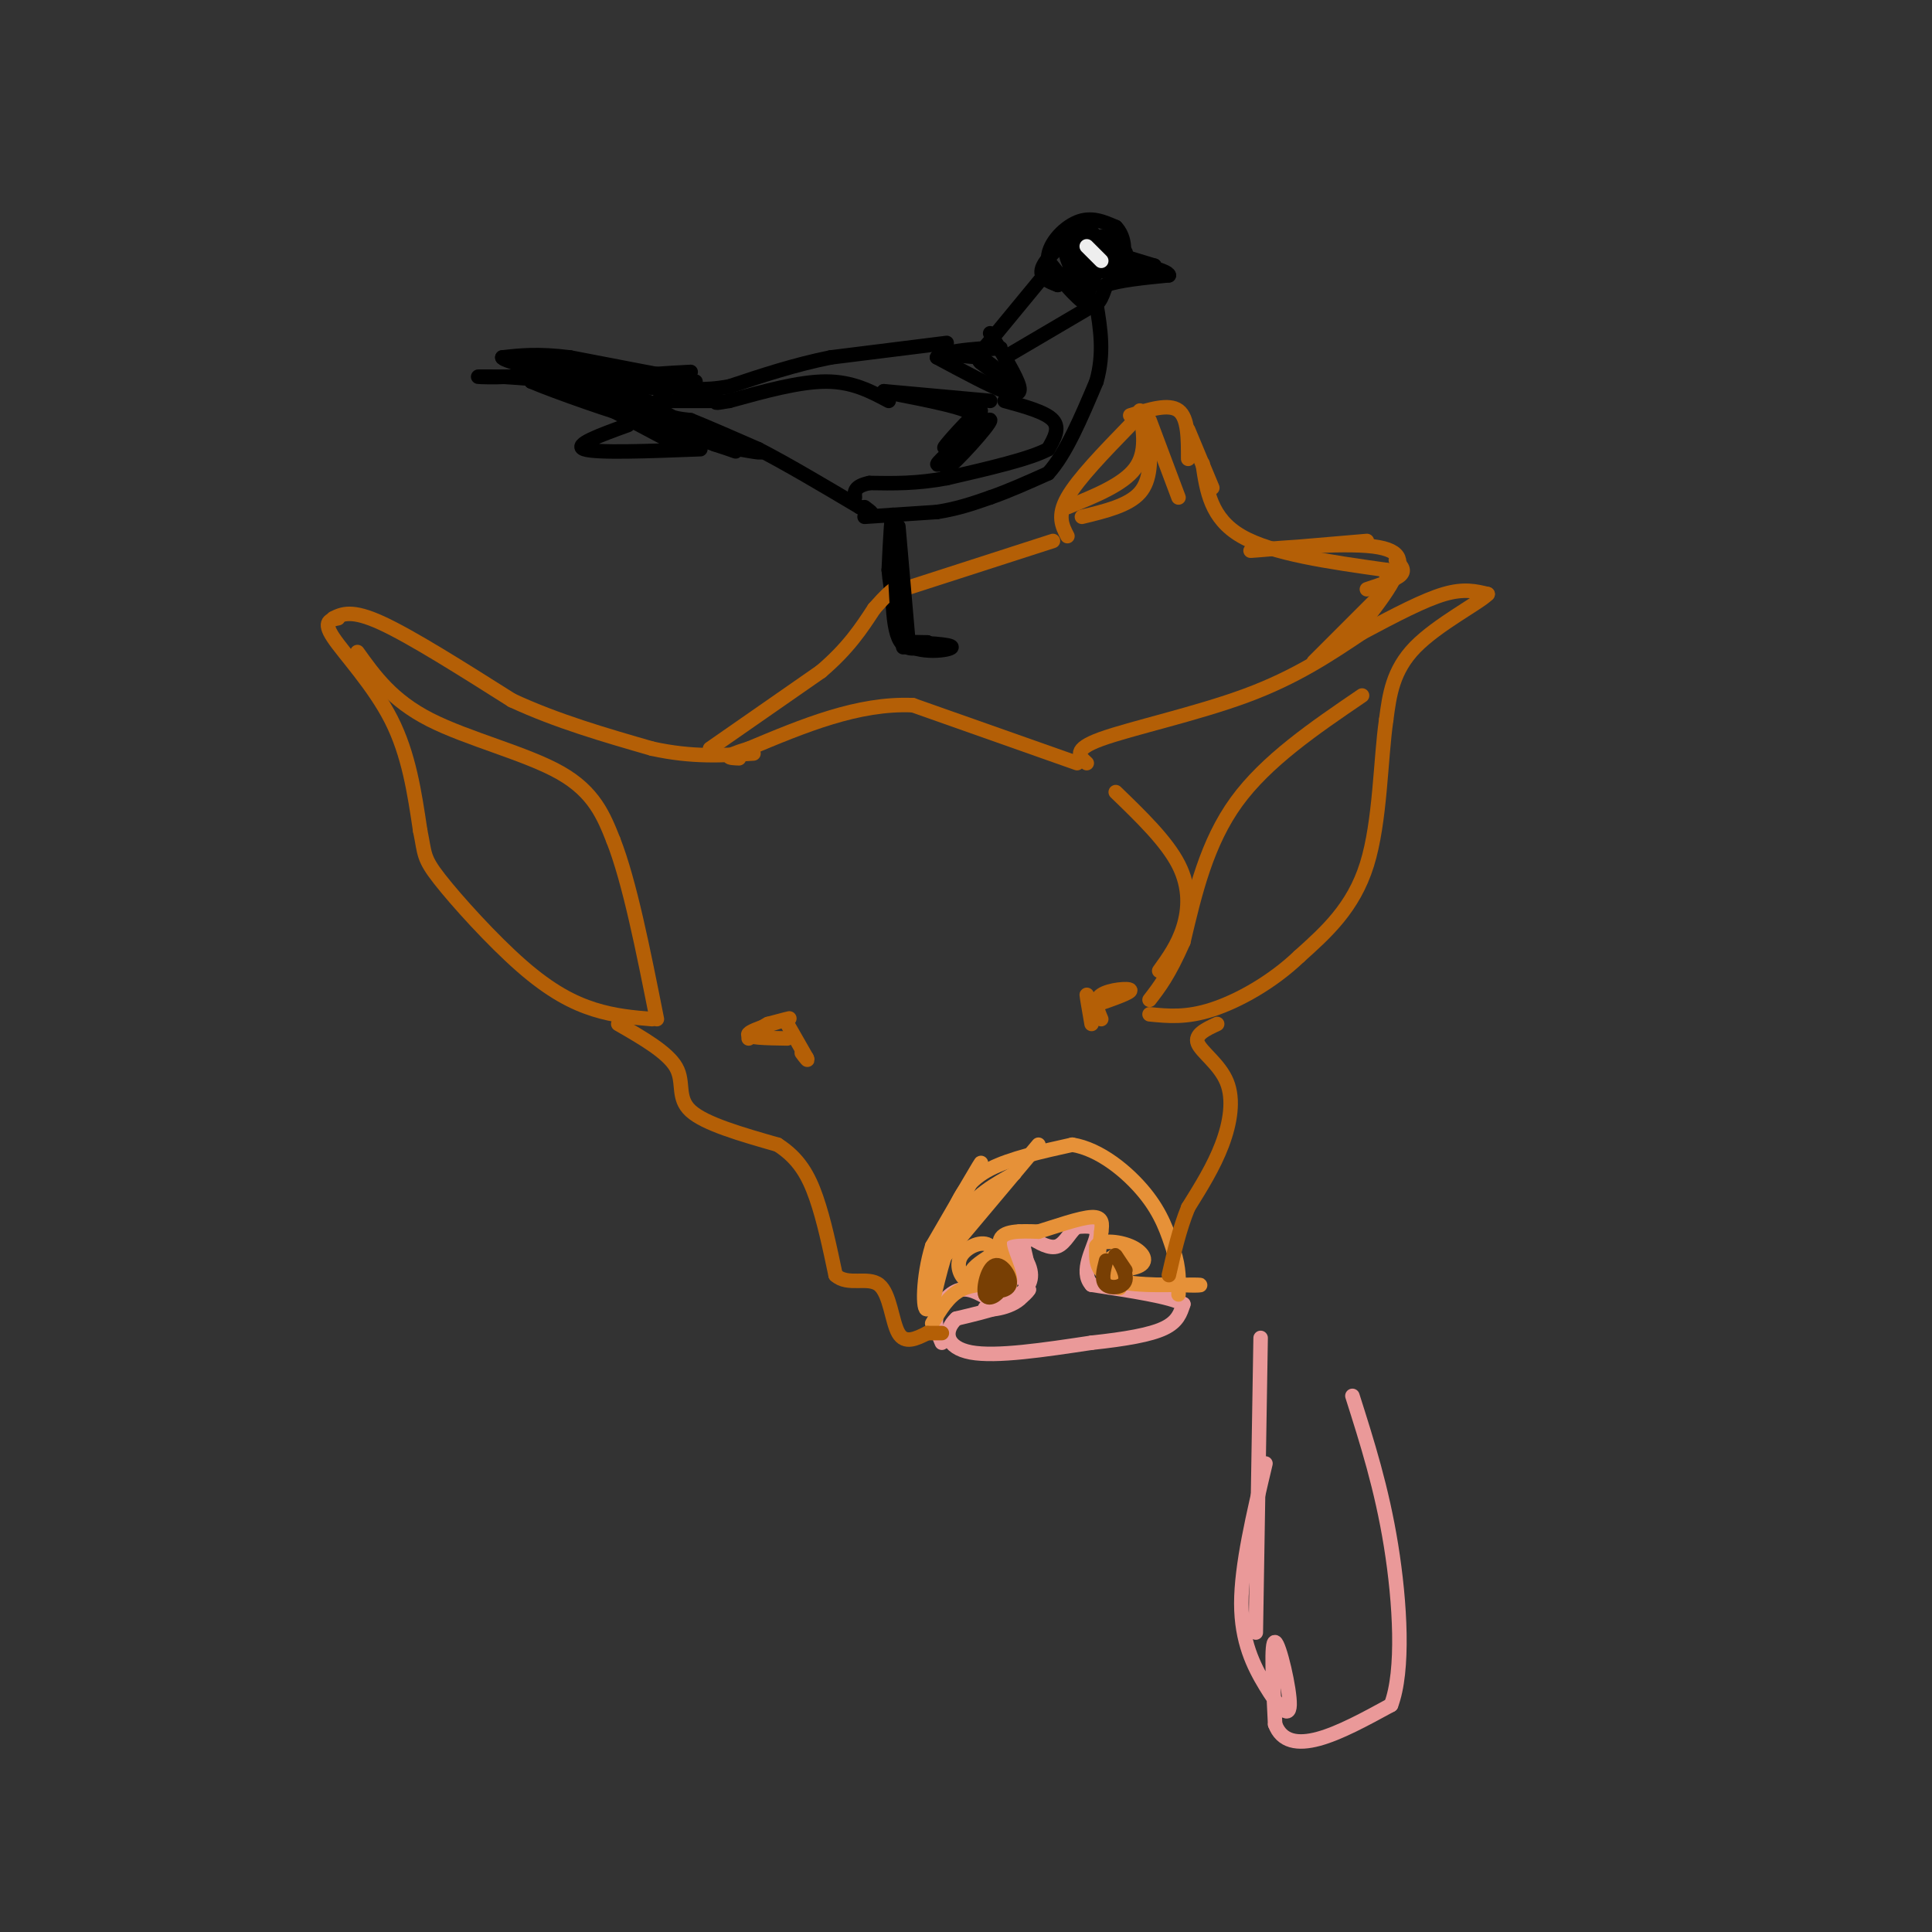 <svg viewBox='0 0 400 400' version='1.1' xmlns='http://www.w3.org/2000/svg' xmlns:xlink='http://www.w3.org/1999/xlink'><rect x="0" y="0" width="400" height="400" fill="#333333" stroke="none"/><g fill='none' stroke='#000000' stroke-width='3' stroke-linecap='round' stroke-linejoin='round'><path d='M234,54c2.417,0.667 4.833,1.333 4,1c-0.833,-0.333 -4.917,-1.667 -9,-3'/><path d='M229,52c0.167,0.000 5.083,1.500 10,3'/><path d='M239,55c-0.267,0.289 -5.933,-0.489 -9,0c-3.067,0.489 -3.533,2.244 -4,4'/><path d='M226,59c-0.833,1.333 -0.917,2.667 -1,4'/><path d='M225,63c-1.500,-0.833 -4.750,-4.917 -8,-9'/><path d='M217,54c-0.267,-3.222 3.067,-6.778 6,-8c2.933,-1.222 5.467,-0.111 8,1'/><path d='M231,47c1.778,1.711 2.222,5.489 1,6c-1.222,0.511 -4.111,-2.244 -7,-5'/><path d='M225,48c-3.222,0.600 -7.778,4.600 -9,7c-1.222,2.400 0.889,3.200 3,4'/><path d='M219,59c-0.131,-0.524 -1.958,-3.833 -1,-3c0.958,0.833 4.702,5.810 7,7c2.298,1.190 3.149,-1.405 4,-4'/><path d='M229,59c2.833,-1.000 7.917,-1.500 13,-2'/><path d='M242,57c0.000,-1.000 -6.500,-2.500 -13,-4'/><path d='M229,53c-2.511,-1.911 -2.289,-4.689 -3,-5c-0.711,-0.311 -2.356,1.844 -4,4'/><path d='M222,52c-0.816,2.200 -0.857,5.701 1,6c1.857,0.299 5.610,-2.603 5,-5c-0.610,-2.397 -5.583,-4.289 -7,-3c-1.417,1.289 0.723,5.758 2,8c1.277,2.242 1.690,2.258 3,0c1.310,-2.258 3.517,-6.788 3,-8c-0.517,-1.212 -3.759,0.894 -7,3'/><path d='M222,53c-0.556,1.178 1.556,2.622 3,2c1.444,-0.622 2.222,-3.311 3,-6'/><path d='M228,49c2.129,0.029 5.952,3.100 5,4c-0.952,0.900 -6.679,-0.373 -9,0c-2.321,0.373 -1.234,2.392 1,3c2.234,0.608 5.617,-0.196 9,-1'/><path d='M234,55c-0.467,0.111 -6.133,0.889 -7,1c-0.867,0.111 3.067,-0.444 7,-1'/><path d='M205,69c2.750,4.500 5.500,9.000 6,11c0.500,2.000 -1.250,1.500 -3,1'/><path d='M208,81c-2.833,-1.000 -8.417,-4.000 -14,-7'/><path d='M194,74c1.369,-1.583 11.792,-2.042 13,-2c1.208,0.042 -6.798,0.583 -9,1c-2.202,0.417 1.399,0.708 5,1'/><path d='M203,74c2.536,1.548 6.375,4.917 6,5c-0.375,0.083 -4.964,-3.119 -6,-4c-1.036,-0.881 1.482,0.560 4,2'/><path d='M207,77c0.000,0.000 -2.000,-1.000 -4,-2'/><path d='M205,83c0.000,0.000 -22.000,-2.000 -22,-2'/><path d='M183,81c0.444,0.356 12.556,2.244 17,4c4.444,1.756 1.222,3.378 -2,5'/><path d='M198,90c-1.262,1.786 -3.417,3.750 -2,2c1.417,-1.750 6.405,-7.214 7,-7c0.595,0.214 -3.202,6.107 -7,12'/><path d='M196,97c1.583,-0.893 9.042,-9.125 9,-10c-0.042,-0.875 -7.583,5.607 -10,8c-2.417,2.393 0.292,0.696 3,-1'/><path d='M208,83c4.250,1.167 8.500,2.333 10,4c1.500,1.667 0.250,3.833 -1,6'/><path d='M217,93c-3.667,2.000 -12.333,4.000 -21,6'/><path d='M196,99c-6.167,1.167 -11.083,1.083 -16,1'/><path d='M180,100c-3.167,0.667 -3.083,1.833 -3,3'/><path d='M196,71c0.000,0.000 -24.000,3.000 -24,3'/><path d='M172,74c-7.500,1.500 -14.250,3.750 -21,6'/><path d='M151,80c-5.500,1.000 -8.750,0.500 -12,0'/><path d='M139,80c-2.578,1.022 -3.022,3.578 -2,5c1.022,1.422 3.511,1.711 6,2'/><path d='M143,87c3.333,1.333 8.667,3.667 14,6'/><path d='M157,93c5.833,3.000 13.417,7.500 21,12'/><path d='M178,105c3.667,2.000 2.333,1.000 1,0'/><path d='M184,83c-3.750,-2.000 -7.500,-4.000 -13,-4c-5.500,0.000 -12.750,2.000 -20,4'/><path d='M151,83c-3.667,0.667 -2.833,0.333 -2,0'/><path d='M149,83c0.000,0.000 -10.000,0.000 -10,0'/><path d='M143,77c-4.833,0.250 -9.667,0.500 -11,1c-1.333,0.500 0.833,1.250 3,2'/><path d='M144,79c0.000,0.000 -26.000,-5.000 -26,-5'/><path d='M118,74c-6.667,-0.833 -10.333,-0.417 -14,0'/><path d='M104,74c-0.089,0.622 6.689,2.178 8,3c1.311,0.822 -2.844,0.911 -7,1'/><path d='M105,78c-2.644,0.156 -5.756,0.044 -6,0c-0.244,-0.044 2.378,-0.022 5,0'/><path d='M104,78c3.711,0.222 10.489,0.778 12,1c1.511,0.222 -2.244,0.111 -6,0'/><path d='M110,79c4.512,1.976 18.792,6.917 20,7c1.208,0.083 -10.655,-4.690 -14,-6c-3.345,-1.310 1.827,0.845 7,3'/><path d='M123,83c5.952,3.071 17.333,9.250 19,10c1.667,0.750 -6.381,-3.929 -7,-5c-0.619,-1.071 6.190,1.464 13,4'/><path d='M148,92c3.545,1.152 5.909,2.030 3,1c-2.909,-1.030 -11.091,-3.970 -10,-4c1.091,-0.030 11.455,2.848 15,4c3.545,1.152 0.273,0.576 -3,0'/><path d='M153,93c-8.869,-4.012 -29.542,-14.042 -31,-15c-1.458,-0.958 16.298,7.155 18,9c1.702,1.845 -12.649,-2.577 -27,-7'/><path d='M113,80c2.407,0.237 21.924,4.329 23,4c1.076,-0.329 -16.289,-5.078 -22,-6c-5.711,-0.922 0.232,1.982 7,4c6.768,2.018 14.362,3.148 13,2c-1.362,-1.148 -11.681,-4.574 -22,-8'/><path d='M112,76c3.571,-0.274 23.500,3.042 26,4c2.500,0.958 -12.429,-0.440 -17,-1c-4.571,-0.560 1.214,-0.280 7,0'/><path d='M128,79c3.857,-0.071 10.000,-0.250 9,0c-1.000,0.250 -9.143,0.929 -11,1c-1.857,0.071 2.571,-0.464 7,-1'/><path d='M179,107c0.000,0.000 15.000,-1.000 15,-1'/><path d='M194,106c4.333,-0.667 7.667,-1.833 11,-3'/><path d='M205,103c3.833,-1.333 7.917,-3.167 12,-5'/><path d='M217,98c3.667,-4.000 6.833,-11.500 10,-19'/><path d='M227,79c1.667,-5.833 0.833,-10.917 0,-16'/><path d='M225,64c0.000,0.000 -17.000,10.000 -17,10'/><path d='M217,56c0.000,0.000 -14.000,17.000 -14,17'/><path d='M130,88c-5.750,2.083 -11.500,4.167 -9,5c2.500,0.833 13.250,0.417 24,0'/><path d='M186,110c0.089,6.978 0.178,13.956 0,12c-0.178,-1.956 -0.622,-12.844 -1,-15c-0.378,-2.156 -0.689,4.422 -1,11'/><path d='M184,118c0.333,4.333 1.667,9.667 3,15'/><path d='M187,133c3.238,2.607 9.833,1.625 10,1c0.167,-0.625 -6.095,-0.893 -8,-1c-1.905,-0.107 0.548,-0.054 3,0'/><path d='M192,133c-0.822,0.800 -4.378,2.800 -6,-1c-1.622,-3.800 -1.311,-13.400 -1,-23'/></g>
<g fill='none' stroke='#eeeeee' stroke-width='3' stroke-linecap='round' stroke-linejoin='round'><path d='M225,51c0.000,0.000 3.000,3.000 3,3'/></g>
<g fill='none' stroke='#ea9999' stroke-width='3' stroke-linecap='round' stroke-linejoin='round'><path d='M211,255c1.467,5.089 2.933,10.178 1,13c-1.933,2.822 -7.267,3.378 -8,3c-0.733,-0.378 3.133,-1.689 7,-3'/><path d='M211,268c1.893,-1.333 3.125,-3.167 2,-6c-1.125,-2.833 -4.607,-6.667 -5,-6c-0.393,0.667 2.304,5.833 5,11'/><path d='M213,267c-1.667,2.833 -8.333,4.417 -15,6'/><path d='M198,273c-2.778,2.578 -2.222,6.022 3,7c5.222,0.978 15.111,-0.511 25,-2'/><path d='M226,278c7.044,-0.756 12.156,-1.644 15,-3c2.844,-1.356 3.422,-3.178 4,-5'/><path d='M245,270c-2.500,-1.500 -10.750,-2.750 -19,-4'/><path d='M226,266c-2.556,-2.756 0.556,-7.644 1,-10c0.444,-2.356 -1.778,-2.178 -4,-2'/><path d='M223,254c-1.244,0.667 -2.356,3.333 -4,4c-1.644,0.667 -3.822,-0.667 -6,-2'/><path d='M213,256c-1.911,2.578 -3.689,10.022 -5,13c-1.311,2.978 -2.156,1.489 -3,0'/><path d='M205,269c-1.512,-0.679 -3.792,-2.375 -6,-2c-2.208,0.375 -4.345,2.821 -5,5c-0.655,2.179 0.173,4.089 1,6'/></g>
<g fill='none' stroke='#e69138' stroke-width='3' stroke-linecap='round' stroke-linejoin='round'><path d='M215,237c0.000,0.000 -21.000,25.000 -21,25'/><path d='M194,262c-3.444,6.244 -1.556,9.356 -1,9c0.556,-0.356 -0.222,-4.178 -1,-8'/><path d='M192,263c2.733,-6.889 10.067,-20.111 11,-22c0.933,-1.889 -4.533,7.556 -10,17'/><path d='M193,258c-2.000,6.378 -2.000,13.822 -1,13c1.000,-0.822 3.000,-9.911 5,-19'/><path d='M197,252c1.800,-4.956 3.800,-7.844 8,-10c4.200,-2.156 10.600,-3.578 17,-5'/><path d='M222,237c5.711,0.911 11.489,5.689 15,10c3.511,4.311 4.756,8.156 6,12'/><path d='M243,259c1.167,3.500 1.083,6.250 1,9'/><path d='M210,243c-4.083,2.250 -8.167,4.500 -11,9c-2.833,4.500 -4.417,11.250 -6,18'/><path d='M193,274c1.667,-2.833 3.333,-5.667 6,-7c2.667,-1.333 6.333,-1.167 10,-1'/><path d='M209,266c0.756,-2.067 -2.356,-6.733 -2,-9c0.356,-2.267 4.178,-2.133 8,-2'/><path d='M215,255c3.600,-1.111 8.600,-2.889 11,-3c2.400,-0.111 2.200,1.444 2,3'/><path d='M228,255c-0.133,2.378 -1.467,6.822 1,9c2.467,2.178 8.733,2.089 15,2'/><path d='M244,266c3.905,0.286 6.167,0.000 3,0c-3.167,0.000 -11.762,0.286 -16,-1c-4.238,-1.286 -4.119,-4.143 -4,-7'/><path d='M227,258c0.709,-1.307 4.480,-1.074 7,0c2.520,1.074 3.789,2.989 2,4c-1.789,1.011 -6.635,1.118 -7,0c-0.365,-1.118 3.753,-3.462 5,-3c1.247,0.462 -0.376,3.731 -2,7'/><path d='M232,266c-0.333,1.167 -0.167,0.583 0,0'/><path d='M205,260c-2.094,1.360 -4.189,2.720 -4,4c0.189,1.280 2.661,2.481 4,1c1.339,-1.481 1.544,-5.644 0,-7c-1.544,-1.356 -4.839,0.097 -6,2c-1.161,1.903 -0.189,4.258 1,5c1.189,0.742 2.594,-0.129 4,-1'/></g>
<g fill='none' stroke='#783f04' stroke-width='3' stroke-linecap='round' stroke-linejoin='round'><path d='M207,265c-1.366,0.788 -2.732,1.575 -2,2c0.732,0.425 3.561,0.487 4,-1c0.439,-1.487 -1.511,-4.522 -3,-4c-1.489,0.522 -2.516,4.602 -2,6c0.516,1.398 2.576,0.114 3,-1c0.424,-1.114 -0.788,-2.057 -2,-3'/><path d='M205,264c-0.500,0.167 -0.750,2.083 -1,4'/><path d='M229,261c-0.524,2.060 -1.048,4.119 0,5c1.048,0.881 3.667,0.583 4,-1c0.333,-1.583 -1.619,-4.452 -2,-5c-0.381,-0.548 0.810,1.226 2,3'/></g>
<g fill='none' stroke='#b45f06' stroke-width='3' stroke-linecap='round' stroke-linejoin='round'><path d='M225,158c-1.533,-1.400 -3.067,-2.800 3,-5c6.067,-2.200 19.733,-5.200 30,-9c10.267,-3.800 17.133,-8.400 24,-13'/><path d='M282,131c7.111,-3.800 12.889,-6.800 17,-8c4.111,-1.200 6.556,-0.600 9,0'/><path d='M308,123c-1.667,1.778 -10.333,6.222 -15,11c-4.667,4.778 -5.333,9.889 -6,15'/><path d='M287,149c-1.200,8.156 -1.200,21.044 -4,30c-2.800,8.956 -8.400,13.978 -14,19'/><path d='M269,198c-5.600,5.356 -12.600,9.244 -18,11c-5.400,1.756 -9.200,1.378 -13,1'/><path d='M282,144c-9.917,6.750 -19.833,13.500 -26,22c-6.167,8.500 -8.583,18.750 -11,29'/><path d='M245,195c-3.000,6.833 -5.000,9.417 -7,12'/><path d='M231,164c5.267,5.089 10.533,10.178 13,15c2.467,4.822 2.133,9.378 1,13c-1.133,3.622 -3.067,6.311 -5,9'/><path d='M223,158c0.000,0.000 -34.000,-12.000 -34,-12'/><path d='M189,146c-11.333,-0.500 -22.667,4.250 -34,9'/><path d='M155,155c-6.000,1.833 -4.000,1.917 -2,2'/><path d='M69,128c1.917,-0.917 3.833,-1.833 10,1c6.167,2.833 16.583,9.417 27,16'/><path d='M106,145c9.333,4.333 19.167,7.167 29,10'/><path d='M135,155c8.333,1.833 14.667,1.417 21,1'/><path d='M74,135c3.578,5.000 7.156,10.000 15,14c7.844,4.000 19.956,7.000 27,11c7.044,4.000 9.022,9.000 11,14'/><path d='M127,174c3.333,8.500 6.167,22.750 9,37'/><path d='M70,128c-1.622,0.311 -3.244,0.622 -1,4c2.244,3.378 8.356,9.822 12,17c3.644,7.178 4.822,15.089 6,23'/><path d='M87,172c1.005,4.869 0.517,5.542 4,10c3.483,4.458 10.938,12.700 17,18c6.062,5.300 10.732,7.657 15,9c4.268,1.343 8.134,1.671 12,2'/><path d='M163,215c-4.356,-0.067 -8.711,-0.133 -8,-1c0.711,-0.867 6.489,-2.533 8,-3c1.511,-0.467 -1.244,0.267 -4,1'/><path d='M159,212c-1.333,0.667 -2.667,1.833 -4,3'/><path d='M163,212c0.000,0.000 4.000,7.000 4,7'/><path d='M167,219c0.500,1.000 -0.250,0.000 -1,-1'/><path d='M228,211c-0.822,-1.933 -1.644,-3.867 0,-5c1.644,-1.133 5.756,-1.467 6,-1c0.244,0.467 -3.378,1.733 -7,3'/><path d='M227,208c-1.578,-0.244 -2.022,-2.356 -2,-2c0.022,0.356 0.511,3.178 1,6'/><path d='M229,206c0.000,0.000 -2.000,2.000 -2,2'/><path d='M128,212c5.133,2.956 10.267,5.911 12,9c1.733,3.089 0.067,6.311 3,9c2.933,2.689 10.467,4.844 18,7'/><path d='M161,237c4.400,2.822 6.400,6.378 8,11c1.600,4.622 2.800,10.311 4,16'/><path d='M173,264c2.488,2.333 6.708,0.167 9,2c2.292,1.833 2.655,7.667 4,10c1.345,2.333 3.673,1.167 6,0'/><path d='M192,276c1.500,0.000 2.250,0.000 3,0'/><path d='M252,212c-2.357,1.095 -4.714,2.190 -4,4c0.714,1.810 4.500,4.333 6,8c1.500,3.667 0.714,8.476 -1,13c-1.714,4.524 -4.357,8.762 -7,13'/><path d='M246,250c-1.833,4.500 -2.917,9.250 -4,14'/><path d='M238,91c0.167,4.167 0.333,8.333 -2,11c-2.333,2.667 -7.167,3.833 -12,5'/><path d='M236,85c0.750,4.333 1.500,8.667 -1,12c-2.500,3.333 -8.250,5.667 -14,8'/><path d='M234,88c-5.417,5.583 -10.833,11.167 -13,15c-2.167,3.833 -1.083,5.917 0,8'/><path d='M238,87c0.000,0.000 6.000,16.000 6,16'/><path d='M234,86c4.000,-1.250 8.000,-2.500 10,-1c2.000,1.500 2.000,5.750 2,10'/><path d='M246,89c0.000,0.000 5.000,12.000 5,12'/><path d='M249,96c0.833,5.667 1.667,11.333 8,15c6.333,3.667 18.167,5.333 30,7'/><path d='M287,118c5.000,1.333 2.500,1.167 0,1'/><path d='M289,116c1.000,1.000 2.000,2.000 1,3c-1.000,1.000 -4.000,2.000 -7,3'/><path d='M283,112c-12.643,1.083 -25.286,2.167 -24,2c1.286,-0.167 16.500,-1.583 24,-1c7.500,0.583 7.286,3.167 6,6c-1.286,2.833 -3.643,5.917 -6,9'/><path d='M283,128c-1.167,1.833 -1.083,1.917 -1,2'/><path d='M286,123c0.000,0.000 -14.000,14.000 -14,14'/><path d='M147,155c0.000,0.000 23.000,-16.000 23,-16'/><path d='M170,139c5.667,-4.833 8.333,-8.917 11,-13'/><path d='M181,126c2.500,-2.833 3.250,-3.417 4,-4'/><path d='M187,122c0.000,0.000 31.000,-10.000 31,-10'/></g>
<g fill='none' stroke='#000000' stroke-width='3' stroke-linecap='round' stroke-linejoin='round'><path d='M187,122c-0.444,-3.800 -0.889,-7.600 -1,-5c-0.111,2.600 0.111,11.600 0,12c-0.111,0.400 -0.556,-7.800 -1,-16'/><path d='M185,113c-0.167,-3.333 -0.083,-3.667 0,-4'/><path d='M185,109c0.000,0.000 2.000,25.000 2,25'/><path d='M186,109c0.000,0.000 2.000,23.000 2,23'/></g>
<g fill='none' stroke='#ea9999' stroke-width='3' stroke-linecap='round' stroke-linejoin='round'><path d='M261,277c0.000,0.000 -1.000,61.000 -1,61'/><path d='M262,303c-2.504,10.584 -5.008,21.167 -5,29c0.008,7.833 2.528,12.914 5,17c2.472,4.086 4.896,7.177 5,4c0.104,-3.177 -2.113,-12.622 -3,-13c-0.887,-0.378 -0.443,8.311 0,17'/><path d='M264,357c1.333,3.622 4.667,4.178 9,3c4.333,-1.178 9.667,-4.089 15,-7'/><path d='M288,353c2.689,-7.044 1.911,-21.156 0,-33c-1.911,-11.844 -4.956,-21.422 -8,-31'/></g>
</svg>